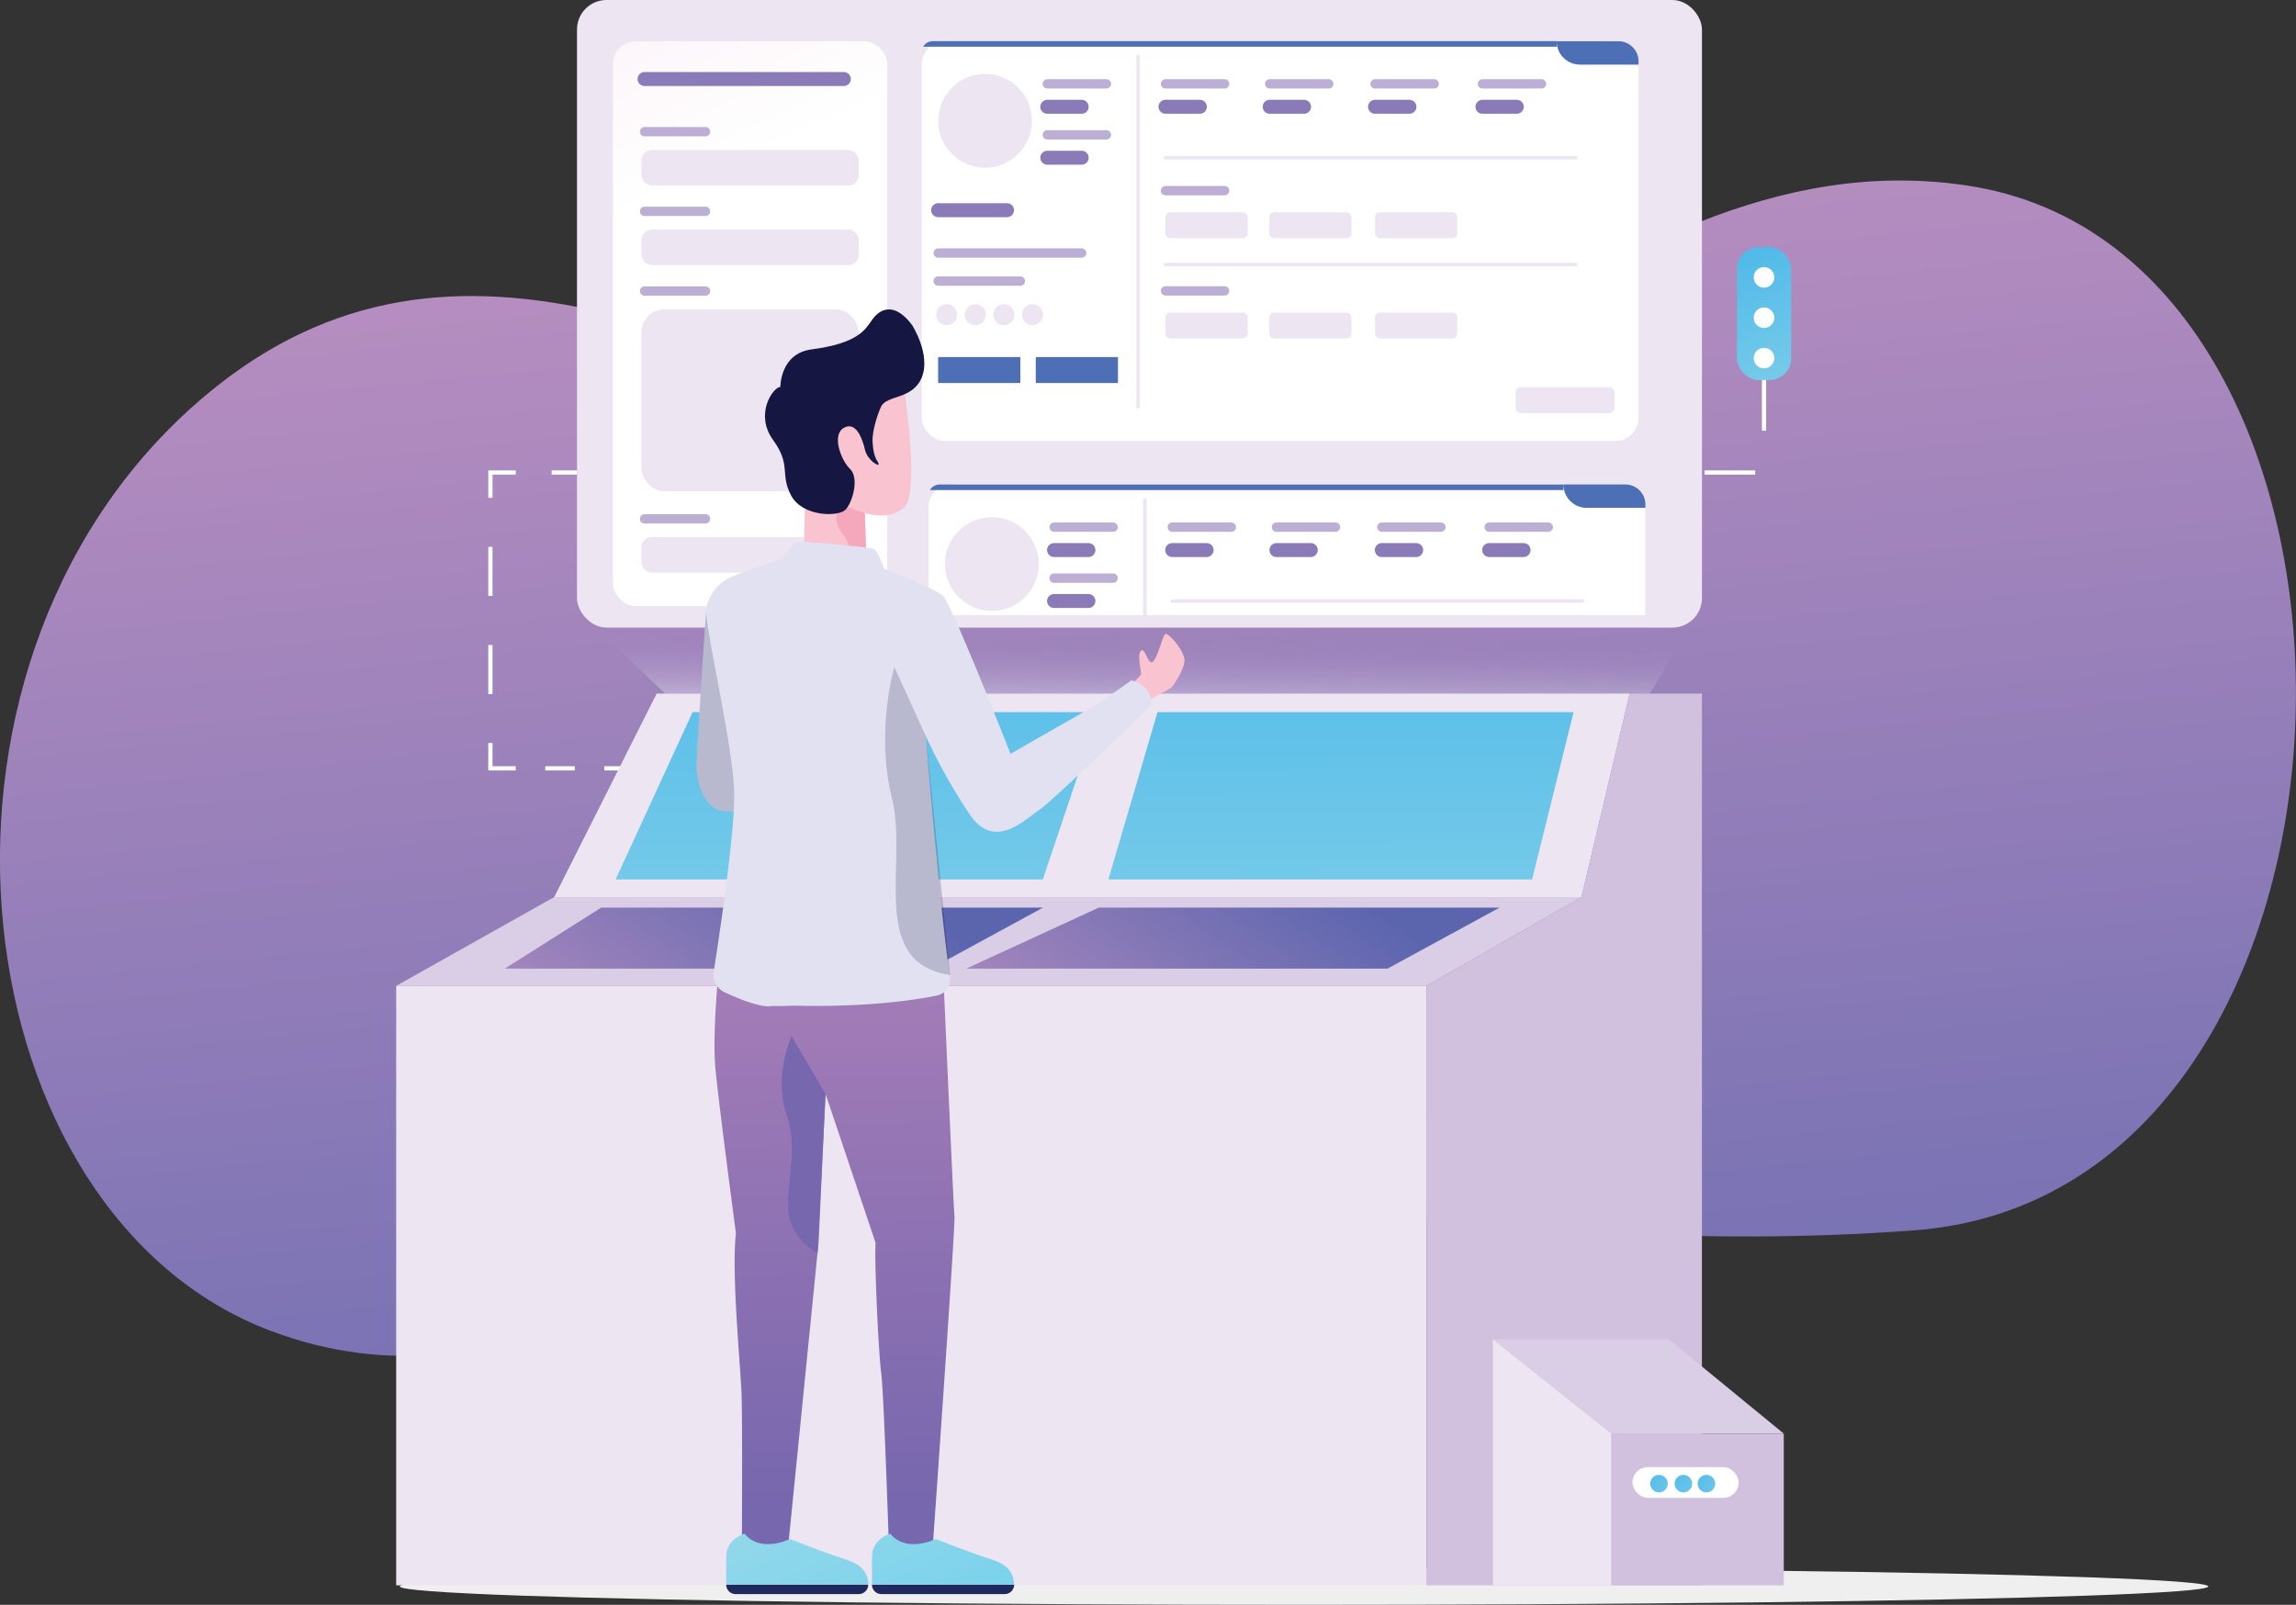 <svg id="Layer_1" data-name="Layer 1" xmlns="http://www.w3.org/2000/svg" xmlns:xlink="http://www.w3.org/1999/xlink" viewBox="0 0 543.89 380.25"><rect x="0" y="0" width="543.89" height="380.25" fill="#333333" stroke="none"/><defs><style>.cls-1,.cls-10,.cls-13,.cls-25,.cls-4,.cls-5,.cls-6,.cls-9{fill:none;}.cls-2{fill:#f0efef;}.cls-3{fill:url(#linear-gradient);}.cls-25,.cls-4,.cls-5,.cls-6{stroke:#fff;}.cls-10,.cls-13,.cls-25,.cls-4,.cls-5,.cls-6,.cls-9{stroke-miterlimit:10;}.cls-5{stroke-dasharray:11.62 11.62;}.cls-6{stroke-dasharray:6.99 6.99;}.cls-7{fill:#ede5f2;}.cls-8{fill:url(#linear-gradient-2);}.cls-9{stroke:#8a7ab8;stroke-width:3.31px;}.cls-10,.cls-13,.cls-9{stroke-linecap:round;}.cls-10{stroke:#bcaed5;stroke-width:2.21px;}.cls-11{fill:url(#linear-gradient-3);}.cls-12{fill:#4d6fb5;}.cls-13{stroke:#ede5f2;stroke-width:0.83px;}.cls-14{clip-path:url(#clip-path);}.cls-15{fill:url(#linear-gradient-4);}.cls-16{fill:url(#linear-gradient-5);}.cls-17{fill:#dacee6;}.cls-18{fill:#d1c0de;}.cls-19{fill:url(#linear-gradient-6);}.cls-20{fill:url(#linear-gradient-7);}.cls-21{fill:url(#linear-gradient-8);}.cls-22{fill:url(#linear-gradient-9);}.cls-23{fill:url(#linear-gradient-10);}.cls-24{fill:#fff;}.cls-25{stroke-dasharray:12;}.cls-26{fill:url(#linear-gradient-11);}.cls-27{fill:url(#linear-gradient-12);}.cls-28{fill:url(#linear-gradient-13);}.cls-29{fill:#f9c3d0;}.cls-30{fill:#f5a8bb;}.cls-31,.cls-33{fill:#151642;}.cls-32{fill:#e1e1f1;}.cls-33{opacity:0.2;}.cls-34{fill:url(#linear-gradient-14);}.cls-35{fill:url(#linear-gradient-15);}.cls-36{fill:url(#linear-gradient-16);}.cls-37{fill:url(#linear-gradient-17);}.cls-38{fill:url(#linear-gradient-18);}.cls-39{fill:url(#linear-gradient-19);}</style><linearGradient id="linear-gradient" x1="248.13" y1="-87.67" x2="302.43" y2="452.62" gradientUnits="userSpaceOnUse"><stop offset="0.01" stop-color="#db9ec7"/><stop offset="1" stop-color="#5b65ae"/></linearGradient><linearGradient id="linear-gradient-2" x1="113.6" y1="-70.19" x2="163.39" y2="43.92" gradientUnits="userSpaceOnUse"><stop offset="0" stop-color="#f6e1ee"/><stop offset="1" stop-color="#fff"/></linearGradient><linearGradient id="linear-gradient-3" x1="528.32" y1="227.4" x2="376.05" y2="112.21" xlink:href="#linear-gradient-2"/><clipPath id="clip-path" transform="translate(-5.14 -17.25)"><rect class="cls-1" x="218.47" y="127.33" width="181.13" height="35.67"/></clipPath><linearGradient id="linear-gradient-4" x1="529.92" y1="332.43" x2="377.65" y2="217.24" xlink:href="#linear-gradient-2"/><linearGradient id="linear-gradient-5" x1="270.33" y1="176.42" x2="270.63" y2="150.68" gradientUnits="userSpaceOnUse"><stop offset="0" stop-color="#fff"/><stop offset="1" stop-color="#937eba" stop-opacity="0"/></linearGradient><linearGradient id="linear-gradient-6" x1="241.57" y1="298.47" x2="305.28" y2="202.31" xlink:href="#linear-gradient"/><linearGradient id="linear-gradient-7" x1="132.47" y1="299.05" x2="196.67" y2="202.16" xlink:href="#linear-gradient"/><linearGradient id="linear-gradient-8" x1="317.46" y1="125.11" x2="317.93" y2="272.66" gradientUnits="userSpaceOnUse"><stop offset="0" stop-color="#48b6e8"/><stop offset="1" stop-color="#94d8ea"/></linearGradient><linearGradient id="linear-gradient-9" x1="202.88" y1="125.14" x2="203.36" y2="272.63" xlink:href="#linear-gradient-8"/><linearGradient id="linear-gradient-10" x1="409.59" y1="53.91" x2="433.09" y2="111.75" xlink:href="#linear-gradient-8"/><linearGradient id="linear-gradient-11" x1="386.01" y1="347.37" x2="407.83" y2="360.37" xlink:href="#linear-gradient-8"/><linearGradient id="linear-gradient-12" x1="391.78" y1="347.37" x2="413.6" y2="360.37" xlink:href="#linear-gradient-8"/><linearGradient id="linear-gradient-13" x1="397.23" y1="347.37" x2="419.05" y2="360.37" xlink:href="#linear-gradient-8"/><linearGradient id="linear-gradient-14" x1="202.46" y1="251.45" x2="203.83" y2="373.48" gradientUnits="userSpaceOnUse"><stop offset="0" stop-color="#a37cb7"/><stop offset="1" stop-color="#7767ae"/></linearGradient><linearGradient id="linear-gradient-15" x1="234" y1="481.95" x2="186.54" y2="375.29" gradientUnits="userSpaceOnUse"><stop offset="0" stop-color="#47c8f1"/><stop offset="1" stop-color="#94d8ea"/></linearGradient><linearGradient id="linear-gradient-16" x1="210.82" y1="404.18" x2="237.68" y2="438.85" gradientUnits="userSpaceOnUse"><stop offset="0" stop-color="#20295d"/><stop offset="1" stop-color="#3451a3"/></linearGradient><linearGradient id="linear-gradient-17" x1="262.82" y1="469.13" x2="215.36" y2="362.46" xlink:href="#linear-gradient-15"/><linearGradient id="linear-gradient-18" x1="232.45" y1="387.54" x2="259.32" y2="422.21" xlink:href="#linear-gradient-16"/><linearGradient id="linear-gradient-19" x1="219.56" y1="270.22" x2="211.76" y2="276.18" xlink:href="#linear-gradient-14"/></defs><ellipse class="cls-2" cx="308.91" cy="375.89" rx="214.2" ry="4.36"/><path class="cls-3" d="M471,61.19c107.75,16,104.18,239-12.56,247.59-105.15,7.76-176.41-18.91-232.15-8.93s-99.15,54.51-157,32.74C-4,305-20.36,176.93,51,113.38c59.63-53.1,124.45-12.8,195.85,14.76S380.33,47.71,471,61.19Z" transform="translate(-5.14 -17.25)"/><line class="cls-4" x1="136.68" y1="111.96" x2="130.68" y2="111.96"/><polyline class="cls-4" points="122.17 111.96 116.17 111.96 116.17 117.96"/><line class="cls-5" x1="116.17" y1="129.58" x2="116.17" y2="170.24"/><polyline class="cls-4" points="116.17 176.05 116.17 182.05 122.17 182.05"/><line class="cls-6" x1="129.17" y1="182.05" x2="139.66" y2="182.05"/><line class="cls-4" x1="143.16" y1="182.05" x2="149.16" y2="182.05"/><rect class="cls-7" x="136.68" width="266.49" height="148.7" rx="6.99"/><rect class="cls-8" x="145.2" y="9.77" width="64.98" height="133.85" rx="5.36"/><line class="cls-9" x1="152.69" y1="18.72" x2="199.89" y2="18.72"/><line class="cls-10" x1="152.69" y1="31.2" x2="167.13" y2="31.2"/><rect class="cls-7" x="151.96" y="35.54" width="51.45" height="8.4" rx="2.39"/><line class="cls-10" x1="152.69" y1="50.08" x2="167.13" y2="50.08"/><rect class="cls-7" x="151.96" y="54.41" width="51.45" height="8.4" rx="2.39"/><line class="cls-10" x1="152.69" y1="68.95" x2="167.13" y2="68.95"/><rect class="cls-7" x="151.96" y="73.29" width="51.45" height="43.13" rx="5.41"/><line class="cls-10" x1="152.69" y1="122.93" x2="167.13" y2="122.93"/><rect class="cls-7" x="151.96" y="127.27" width="51.45" height="8.4" rx="2.39"/><rect class="cls-11" x="218.34" y="9.77" width="169.8" height="94.72" rx="5.5"/><circle class="cls-7" cx="233.35" cy="28.62" r="11.11"/><line class="cls-10" x1="248.09" y1="19.87" x2="262.09" y2="19.87"/><line class="cls-9" x1="248.09" y1="25.3" x2="256.23" y2="25.3"/><line class="cls-10" x1="248.09" y1="31.95" x2="262.09" y2="31.95"/><line class="cls-9" x1="248.09" y1="37.37" x2="256.23" y2="37.37"/><line class="cls-9" x1="222.23" y1="49.8" x2="238.55" y2="49.8"/><line class="cls-10" x1="222.23" y1="59.95" x2="256.23" y2="59.95"/><line class="cls-10" x1="222.23" y1="66.6" x2="241.7" y2="66.6"/><circle class="cls-7" cx="224.25" cy="74.56" r="2.5"/><circle class="cls-7" cx="231.03" cy="74.56" r="2.5"/><circle class="cls-7" cx="237.81" cy="74.56" r="2.5"/><circle class="cls-7" cx="244.59" cy="74.56" r="2.5"/><rect class="cls-12" x="222.23" y="84.6" width="19.47" height="6.15"/><rect class="cls-12" x="245.36" y="84.6" width="19.47" height="6.15"/><line class="cls-13" x1="269.6" y1="13.4" x2="269.6" y2="96.35"/><line class="cls-10" x1="276.09" y1="19.87" x2="290.09" y2="19.87"/><line class="cls-9" x1="276.09" y1="25.3" x2="284.23" y2="25.3"/><line class="cls-10" x1="300.77" y1="19.87" x2="314.77" y2="19.87"/><line class="cls-9" x1="300.77" y1="25.3" x2="308.91" y2="25.3"/><line class="cls-10" x1="325.73" y1="19.87" x2="339.73" y2="19.87"/><line class="cls-9" x1="325.73" y1="25.3" x2="333.87" y2="25.3"/><line class="cls-10" x1="351.17" y1="19.87" x2="365.17" y2="19.87"/><line class="cls-9" x1="351.17" y1="25.3" x2="359.31" y2="25.3"/><line class="cls-13" x1="276.09" y1="37.37" x2="373.26" y2="37.37"/><line class="cls-10" x1="276.09" y1="45.17" x2="290.09" y2="45.17"/><rect class="cls-7" x="276.09" y="50.3" width="19.47" height="6.15" rx="1.14"/><rect class="cls-7" x="300.67" y="50.3" width="19.47" height="6.15" rx="1.14"/><rect class="cls-7" x="325.73" y="50.3" width="19.47" height="6.15" rx="1.14"/><line class="cls-10" x1="276.09" y1="68.92" x2="290.09" y2="68.92"/><rect class="cls-7" x="276.09" y="74.05" width="19.47" height="6.15" rx="1.14"/><rect class="cls-7" x="300.67" y="74.05" width="19.47" height="6.15" rx="1.14"/><rect class="cls-7" x="325.73" y="74.05" width="19.47" height="6.15" rx="1.14"/><line class="cls-13" x1="276.09" y1="62.68" x2="373.26" y2="62.68"/><rect class="cls-7" x="359.01" y="91.73" width="23.46" height="6.15" rx="1.25"/><path class="cls-12" d="M368.75,9.77h14.62a4.78,4.78,0,0,1,4.78,4.78v.76a0,0,0,0,1,0,0H374.28a5.53,5.53,0,0,1-5.53-5.53v0A0,0,0,0,1,368.75,9.77Z"/><path class="cls-12" d="M373.89,27H226.1a2.63,2.63,0,0,0-2.27,1.31H373.89Z" transform="translate(-5.14 -17.25)"/><g class="cls-14"><rect class="cls-15" x="219.93" y="114.79" width="169.8" height="94.72" rx="5.5"/><circle class="cls-7" cx="234.95" cy="133.65" r="11.11"/><line class="cls-10" x1="249.69" y1="124.9" x2="263.69" y2="124.9"/><line class="cls-9" x1="249.69" y1="130.33" x2="257.83" y2="130.33"/><line class="cls-10" x1="249.69" y1="136.98" x2="263.69" y2="136.98"/><line class="cls-9" x1="249.69" y1="142.4" x2="257.83" y2="142.4"/><line class="cls-9" x1="223.83" y1="154.83" x2="240.15" y2="154.83"/><line class="cls-10" x1="223.83" y1="164.98" x2="257.83" y2="164.98"/><line class="cls-10" x1="223.83" y1="171.63" x2="243.3" y2="171.63"/><circle class="cls-7" cx="225.85" cy="179.59" r="2.5"/><circle class="cls-7" cx="232.63" cy="179.59" r="2.5"/><circle class="cls-7" cx="239.41" cy="179.59" r="2.5"/><circle class="cls-7" cx="246.18" cy="179.59" r="2.5"/><rect class="cls-12" x="223.83" y="189.63" width="19.47" height="6.15"/><rect class="cls-12" x="246.96" y="189.63" width="19.47" height="6.15"/><line class="cls-13" x1="271.2" y1="118.43" x2="271.2" y2="201.38"/><line class="cls-10" x1="277.69" y1="124.9" x2="291.69" y2="124.9"/><line class="cls-9" x1="277.69" y1="130.33" x2="285.83" y2="130.33"/><line class="cls-10" x1="302.37" y1="124.9" x2="316.37" y2="124.9"/><line class="cls-9" x1="302.37" y1="130.33" x2="310.5" y2="130.33"/><line class="cls-10" x1="327.33" y1="124.9" x2="341.33" y2="124.9"/><line class="cls-9" x1="327.33" y1="130.33" x2="335.47" y2="130.33"/><line class="cls-10" x1="352.77" y1="124.9" x2="366.77" y2="124.9"/><line class="cls-9" x1="352.77" y1="130.33" x2="360.91" y2="130.33"/><line class="cls-13" x1="277.69" y1="142.4" x2="374.86" y2="142.4"/><line class="cls-10" x1="277.69" y1="150.2" x2="291.69" y2="150.2"/><rect class="cls-7" x="277.69" y="155.33" width="19.47" height="6.15" rx="1.14"/><rect class="cls-7" x="302.27" y="155.33" width="19.47" height="6.15" rx="1.14"/><rect class="cls-7" x="327.33" y="155.33" width="19.47" height="6.15" rx="1.14"/><line class="cls-10" x1="277.69" y1="173.95" x2="291.69" y2="173.95"/><rect class="cls-7" x="277.69" y="179.08" width="19.47" height="6.15" rx="1.14"/><rect class="cls-7" x="302.27" y="179.08" width="19.47" height="6.15" rx="1.14"/><rect class="cls-7" x="327.33" y="179.08" width="19.47" height="6.15" rx="1.14"/><line class="cls-13" x1="277.69" y1="167.71" x2="374.86" y2="167.71"/><rect class="cls-7" x="360.61" y="196.76" width="23.46" height="6.15" rx="1.25"/><path class="cls-12" d="M370.34,114.79H385a4.78,4.78,0,0,1,4.78,4.78v.76a0,0,0,0,1,0,0H375.88a5.53,5.53,0,0,1-5.53-5.53v0A0,0,0,0,1,370.34,114.79Z"/><path class="cls-12" d="M375.49,132.05H227.69a2.63,2.63,0,0,0-2.26,1.31H375.49Z" transform="translate(-5.14 -17.25)"/></g><polygon class="cls-16" points="400.15 148.7 390.76 164.45 157.56 164.34 141.15 148.7 400.15 148.7"/><polygon class="cls-7" points="374.62 212.55 386.04 164.34 155.55 164.34 131.29 212.55 374.62 212.55"/><polygon class="cls-17" points="374.62 212.55 131.29 212.55 93.85 233.59 337.89 233.59 374.62 212.55"/><rect class="cls-7" x="93.85" y="233.59" width="244.04" height="142.04"/><polygon class="cls-18" points="337.89 233.59 374.62 212.55 386.04 164.34 403.16 164.34 403.16 375.63 337.89 375.63 337.89 233.59"/><polygon class="cls-19" points="260.3 215.04 355.24 215.04 328.67 229.51 228.87 229.51 260.3 215.04"/><polygon class="cls-20" points="142.42 215.04 247.09 215.04 220.52 229.51 119.58 229.51 142.42 215.04"/><polygon class="cls-21" points="372.76 168.73 362.93 208.38 262.56 208.38 274.2 168.73 372.76 168.73"/><polygon class="cls-22" points="260.35 168.73 247.02 208.38 145.83 208.38 164.07 168.73 260.35 168.73"/><polygon class="cls-7" points="353.65 317.32 381.72 339.68 381.72 375.63 353.65 375.63 353.65 317.32"/><polygon class="cls-17" points="353.65 317.32 395.28 317.32 422.55 339.68 381.72 339.68 353.65 317.32"/><rect class="cls-18" x="381.72" y="339.68" width="40.83" height="35.95"/><rect class="cls-23" x="411.45" y="58.56" width="12.85" height="31.5" rx="5.16"/><circle class="cls-24" cx="417.87" cy="65.72" r="2.44"/><circle class="cls-24" cx="417.87" cy="75.28" r="2.44"/><circle class="cls-24" cx="417.87" cy="84.85" r="2.44"/><polyline class="cls-25" points="417.87 90.05 417.87 111.96 403.16 111.96"/><rect class="cls-24" x="386.71" y="347.61" width="25.16" height="7.29" rx="3.65"/><circle class="cls-26" cx="393" cy="351.53" r="2.08"/><circle class="cls-27" cx="398.77" cy="351.53" r="2.08"/><circle class="cls-28" cx="404.22" cy="351.53" r="2.08"/><path class="cls-29" d="M219.36,109.65s3.7,24.32,0,27.8-10.33,1.79-14.21-.95S188.4,103,219.36,109.65Z" transform="translate(-5.14 -17.25)"/><path class="cls-29" d="M210,138.81s.27,11.23.45,12.66-12.74.38-14.93-1.41l.29-12.3S204.79,134.47,210,138.81Z" transform="translate(-5.14 -17.25)"/><path class="cls-30" d="M210,138.81a43.89,43.89,0,0,1-5.91-2.25s-2.14,3.78.47,6.93,1.53,5.47,2.07,6.84,3.82,1.14,3.82,1.14Z" transform="translate(-5.14 -17.25)"/><path class="cls-31" d="M221.19,94.25s4.5,7,2.32,12.39-8.36,4.12-9.68,7c-.76,1.68-2.11,5.62-2,8.3.25,4.27,1.42,4.59,1.45,5.28s-2.68-1-3.23-3.39-2.06-6.88-5-5.22-.74,7.63,1.47,9.77.57,8-1.14,9.68-10.23,1.67-12.89-3.51.17-7-4.24-13.09S188.25,109,190,108.92c0,0-.1-7.89,7.37-8.88,11.05-1.46,12.67-4.63,14.41-7.08S216.91,88.59,221.19,94.25Z" transform="translate(-5.14 -17.25)"/><path class="cls-29" d="M272.56,180a26,26,0,0,0,2.86-2.93c.16-.48-1-4.76,0-5.63s1.5,3,2.61,2.73,2.52-6.33,3.16-6.72,4.44,3.83,4.52,6.13-2.6,6-2.92,6.42-5.55,3.17-5.55,3.17Z" transform="translate(-5.14 -17.25)"/><path class="cls-32" d="M172.46,161.16s-2.42,35.67-2.33,38.18,1.51,9.3,6,10a13.68,13.68,0,0,0,8-1.23Z" transform="translate(-5.14 -17.25)"/><path class="cls-33" d="M172.46,161.16s-2.42,35.67-2.33,38.18,1.51,9.3,6,10a13.68,13.68,0,0,0,8-1.23Z" transform="translate(-5.14 -17.25)"/><path class="cls-34" d="M228.68,250.18S231,303,231.24,305.41,226,385,226,385a9.57,9.57,0,0,1-10.23.35s-1.26-38.31-1.88-42.76-1.64-26.06-1.34-30.87l-11.86-35.3-1.62,35-7.37,73.68s-6.28,3.73-10.83-.27c0,0,.18-30.41-.07-37.27s-2.41-28.35-1.33-38.13c0,0-4-30.05-4.84-38.81s.89-24.79.89-24.79S200.75,215.91,228.68,250.18Z" transform="translate(-5.14 -17.25)"/><path class="cls-32" d="M214.57,152.06s11.76,4.47,13.87,6.31,16.08,37.51,16.08,37.51,14-8.06,17.69-10.11,10.91-7.3,10.91-7.3a5.67,5.67,0,0,1,4.76,5.81S255,206.63,251.33,209.15s-10.54,9.46-16.26,1.39a134,134,0,0,1-10.59-18.81s2.9,37,5.67,57.08a3.86,3.86,0,0,1-3.05,4.32c-5.34,1.09-16.69,2.81-34,2.4,0,0-3.25.17-5.15.06,0,0-2,1-11.11-3.2a4.64,4.64,0,0,1-2.63-4.91c1.41-9,5.08-33.52,4.85-42.6-.27-11.22-7.33-40.58-6.61-43.72a10.48,10.48,0,0,1,6.59-7.49c3.73-1.49,10.92-3.85,10.92-3.85Z" transform="translate(-5.14 -17.25)"/><path class="cls-35" d="M192.31,381.91s9.19,3.63,13,4.78,5.51,3.15,5.51,6H177.18s-.06-3.15,0-6.71c.07-4.19,4.37-5.35,4.37-5.35S184.4,385.25,192.31,381.91Z" transform="translate(-5.14 -17.25)"/><path class="cls-36" d="M172,375.48h33.66a0,0,0,0,1,0,0v0a2.22,2.22,0,0,1-2.22,2.22H174.25a2.22,2.22,0,0,1-2.22-2.22v0A0,0,0,0,1,172,375.48Z"/><path class="cls-37" d="M226.84,381.91s9.19,3.63,13,4.78,5.5,3.15,5.5,6H211.71s-.06-3.15,0-6.71c.07-4.19,4.37-5.35,4.37-5.35S218.93,385.25,226.84,381.91Z" transform="translate(-5.14 -17.25)"/><path class="cls-38" d="M206.57,375.48h33.66a0,0,0,0,1,0,0v0A2.22,2.22,0,0,1,238,377.7H208.78a2.22,2.22,0,0,1-2.22-2.22v0A0,0,0,0,1,206.57,375.48Z"/><path class="cls-33" d="M224.48,191.73,217,175.33s-4.52,15.23-.59,30.93-5.79,39.06,13.81,42Z" transform="translate(-5.14 -17.25)"/><path class="cls-39" d="M200.7,276.45l-8.06-13.7s-4.28,9.75-1.19,18.56-.71,18.55.71,24.5a13,13,0,0,0,6.65,8.32Z" transform="translate(-5.14 -17.25)"/><path class="cls-32" d="M190.08,150s3.11-4.28,4-4.43,16.68,1.29,17.87,1.67,2.75,5,2.75,5S201.89,154.75,190.08,150Z" transform="translate(-5.14 -17.25)"/></svg>